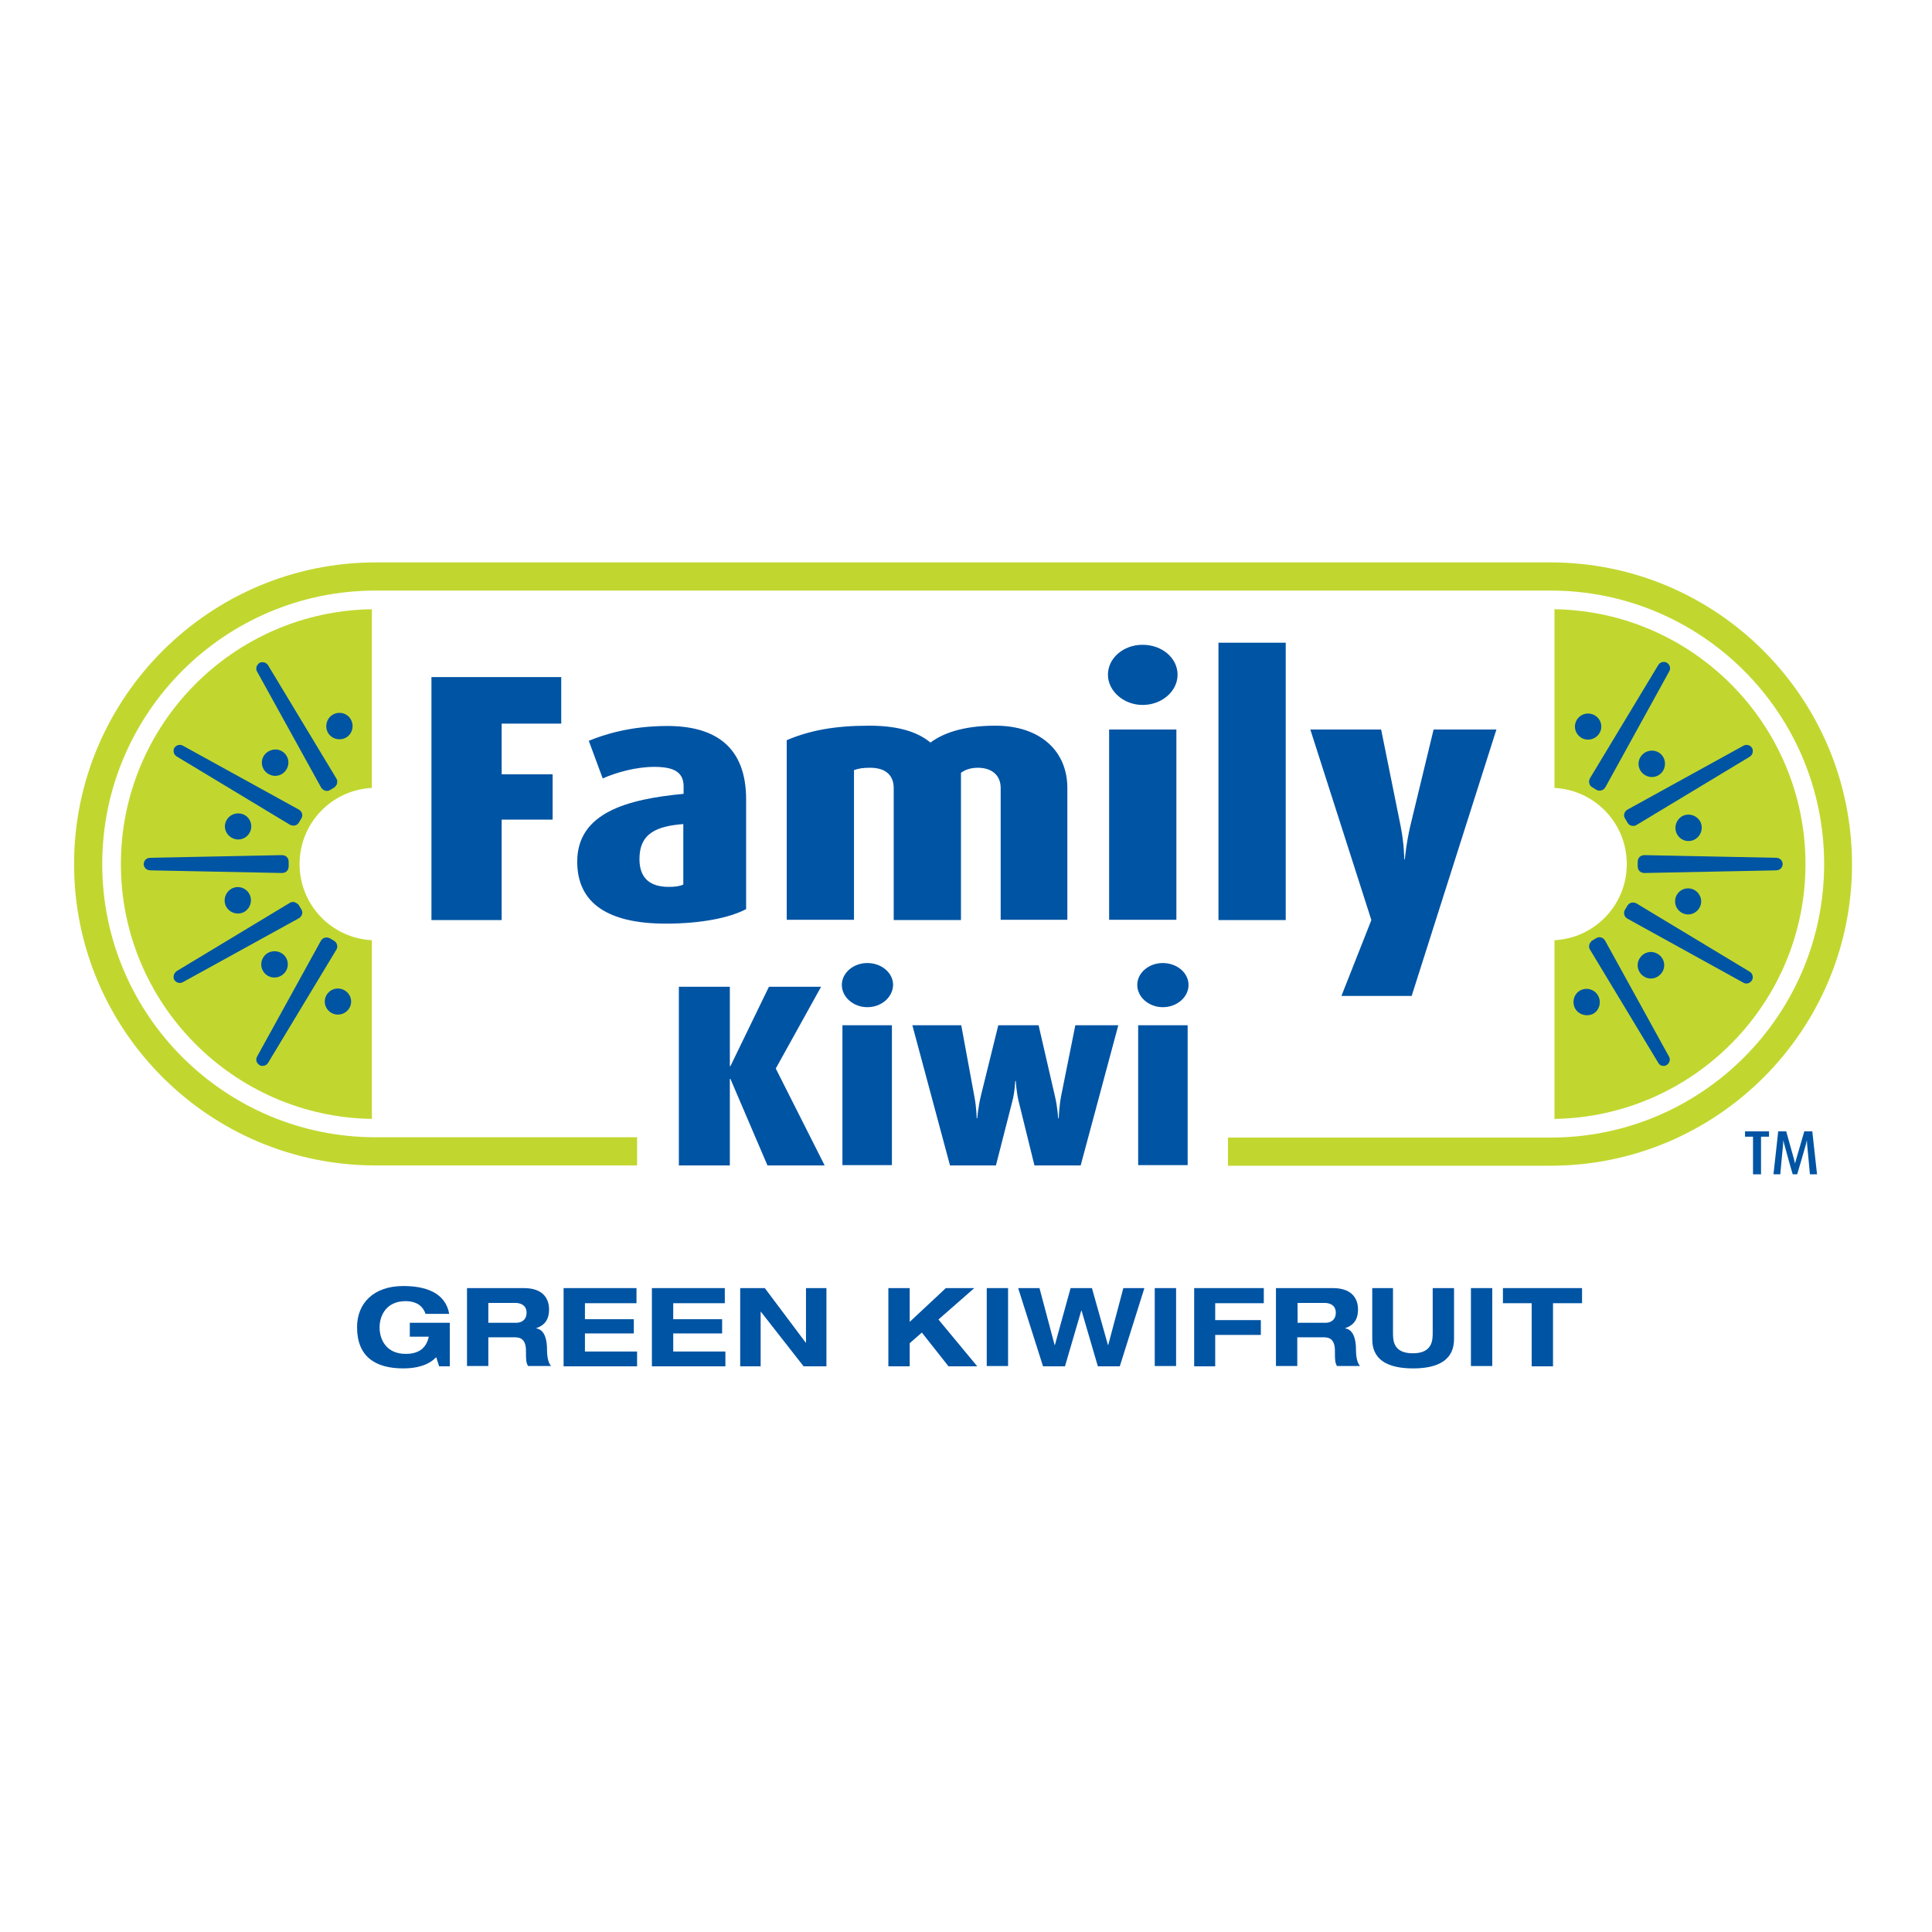 <?xml version="1.0" encoding="UTF-8"?> <svg xmlns="http://www.w3.org/2000/svg" xmlns:xlink="http://www.w3.org/1999/xlink" version="1.1" id="layer" x="0px" y="0px" viewBox="0 0 652 652" style="enable-background:new 0 0 652 652;" xml:space="preserve"> <style type="text/css"> .st0{fill:#0054A4;} .st1{fill:#C1D72F;} .st2{fill:none;stroke:#0054A4;stroke-width:2.437;} </style> <g> <g> <path class="st0" d="M138.4,446.4h13.4v14.7h-3.6l-1-3.1c-2.5,2.7-6.5,3.8-11.1,3.8c-9.6,0-15.6-4.1-15.6-13.9 c0-8.1,5.6-13.9,15.6-13.9c7.3,0,14.2,2.1,15.5,9.4h-8c-1.1-3.4-4.1-4.3-6.7-4.3c-6.5,0-8.8,4.8-8.8,8.9c0,4.1,2.3,8.9,8.8,8.9 c3.9,0,6.9-1.5,7.8-5.8h-6.4V446.4z"></path> <path class="st0" d="M157.7,434.7h19.1c7.3,0,8.5,4.5,8.5,7.2c0,3.2-1.3,5.3-4.3,6.3v0.1c3.1,0.5,3.6,4.5,3.6,7 c0,1.3,0.1,4.4,1.4,5.7h-7.8c-0.7-1.2-0.7-2.3-0.7-5.1c0-3.7-1.6-4.6-3.8-4.6h-8.9v9.7h-7.2V434.7z M164.8,446.4h9.5 c1.6,0,3.4-0.9,3.4-3.4c0-2.6-2.1-3.3-3.8-3.3h-9.1V446.4z"></path> <polygon class="st0" points="190.2,434.7 214.8,434.7 214.8,439.8 197.4,439.8 197.4,445.2 213.9,445.2 213.9,450 197.4,450 197.4,456.1 215,456.1 215,461.1 190.2,461.1 "></polygon> <polygon class="st0" points="220,434.7 244.6,434.7 244.6,439.8 227.2,439.8 227.2,445.2 243.7,445.2 243.7,450 227.2,450 227.2,456.1 244.8,456.1 244.8,461.1 220,461.1 "></polygon> <polygon class="st0" points="272,434.7 278.9,434.7 278.9,461.1 271.2,461.1 256.8,442.7 256.7,442.7 256.7,461.1 249.8,461.1 249.8,434.7 258.1,434.7 271.9,453.1 272,453.1 "></polygon> <polygon class="st0" points="319.2,434.7 328.8,434.7 316.7,445.3 329.8,461.1 320.1,461.1 311.1,449.7 307,453.3 307,461.1 299.8,461.1 299.8,434.7 307,434.7 307,446.1 "></polygon> <rect x="333" y="434.7" class="st0" width="7.2" height="26.3"></rect> <polygon class="st0" points="343.6,434.7 350.8,434.7 355.9,453.9 356,453.9 361.3,434.7 368.5,434.7 373.9,453.9 374,453.9 379.1,434.7 386.2,434.7 377.9,461.1 370.5,461.1 365,442.3 364.9,442.3 359.4,461.1 352,461.1 "></polygon> <rect x="389.7" y="434.7" class="st0" width="7.2" height="26.3"></rect> <polygon class="st0" points="403,434.7 426.5,434.7 426.5,439.8 410.1,439.8 410.1,445.5 425.5,445.5 425.5,450.5 410.1,450.5 410.1,461.1 403,461.1 "></polygon> <path class="st0" d="M430.7,434.7h19.1c7.3,0,8.5,4.5,8.5,7.2c0,3.2-1.3,5.3-4.3,6.3v0.1c3.1,0.5,3.6,4.5,3.6,7 c0,1.3,0.1,4.4,1.4,5.7h-7.8c-0.7-1.2-0.7-2.3-0.7-5.1c0-3.7-1.6-4.6-3.8-4.6h-8.9v9.7h-7.2V434.7z M437.9,446.4h9.5 c1.6,0,3.4-0.9,3.4-3.4c0-2.6-2.1-3.3-3.8-3.3h-9.1V446.4z"></path> <path class="st0" d="M462.9,434.7h7.2v15.1c0,2.6,0.1,6.9,6.7,6.9c6.6,0,6.7-4.4,6.7-6.9v-15.1h7.2v16.9c0,3-0.4,10.2-13.8,10.2 c-13.5,0-13.8-7.2-13.8-10.2V434.7z"></path> <rect x="496.4" y="434.7" class="st0" width="7.2" height="26.3"></rect> <polygon class="st0" points="516.9,439.8 507.2,439.8 507.2,434.7 533.9,434.7 533.9,439.8 524.1,439.8 524.1,461.1 516.9,461.1 "></polygon> <polygon class="st0" points="594.3,383.6 594.3,396.3 591.6,396.3 591.6,383.6 588.9,383.6 588.9,381.8 597,381.8 597,383.6 "></polygon> <path class="st0" d="M610.8,396.3c0-0.4-0.9-9.6-0.9-9.6c-0.1-0.9-0.1-1.7-0.1-1.7h-0.1c0,0-0.1,0.8-0.4,1.7c0,0-2.6,9.1-2.8,9.6 h-1.5c-0.2-0.4-2.7-9.6-2.7-9.6c-0.3-0.9-0.4-1.7-0.4-1.7h-0.1c0,0,0,0.8-0.1,1.7c0,0-0.9,9.2-0.9,9.6h-2.3l1.6-14.5h2.7l2.6,9.3 c0.2,0.9,0.4,1.6,0.4,1.6h0c0,0,0.1-0.7,0.4-1.6l2.7-9.3h2.7l1.6,14.5H610.8z"></path> <path class="st1" d="M609.3,291.6c0-47-37.9-85.3-84.7-86v60.3c13.6,0.7,24.4,11.9,24.4,25.7c0,13.8-10.8,25-24.4,25.7v60.3 C571.4,376.9,609.3,338.6,609.3,291.6"></path> <path class="st0" d="M539.4,265.5L539.4,265.5l-1.5-0.9c-0.3-0.2-0.4-0.4-0.4-0.8c0-0.2,0-0.3,0.1-0.5l23.1-38.3 c0.2-0.3,0.5-0.4,0.8-0.4c0.2,0,0.3,0,0.4,0.1c0.3,0.2,0.5,0.5,0.5,0.8c0,0.1,0,0.3-0.1,0.4l-21.6,39.2c-0.2,0.3-0.5,0.5-0.8,0.5 C539.7,265.6,539.5,265.6,539.4,265.5"></path> <path class="st2" d="M539.4,265.5L539.4,265.5l-1.5-0.9c-0.3-0.2-0.4-0.4-0.4-0.8c0-0.2,0-0.3,0.1-0.5l23.1-38.3 c0.2-0.3,0.5-0.4,0.8-0.4c0.2,0,0.3,0,0.4,0.1c0.3,0.2,0.5,0.5,0.5,0.8c0,0.1,0,0.3-0.1,0.4l-21.6,39.2c-0.2,0.3-0.5,0.5-0.8,0.5 C539.7,265.6,539.5,265.6,539.4,265.5z"></path> <path class="st0" d="M550.3,277L550.3,277l-0.9-1.5c-0.1-0.1-0.1-0.3-0.1-0.4c0-0.3,0.2-0.6,0.5-0.8l39.2-21.6 c0.1-0.1,0.3-0.1,0.4-0.1c0.3,0,0.6,0.1,0.8,0.4c0.1,0.1,0.1,0.3,0.1,0.5c0,0.3-0.1,0.6-0.4,0.8l-38.3,23.1 c-0.1,0.1-0.3,0.1-0.5,0.1C550.7,277.5,550.4,277.3,550.3,277"></path> <path class="st2" d="M550.3,277L550.3,277l-0.9-1.5c-0.1-0.1-0.1-0.3-0.1-0.4c0-0.3,0.2-0.6,0.5-0.8l39.2-21.6 c0.1-0.1,0.3-0.1,0.4-0.1c0.3,0,0.6,0.1,0.8,0.4c0.1,0.1,0.1,0.3,0.1,0.5c0,0.3-0.1,0.6-0.4,0.8l-38.3,23.1 c-0.1,0.1-0.3,0.1-0.5,0.1C550.7,277.5,550.4,277.3,550.3,277z"></path> <path class="st0" d="M554.8,293.4c-0.5,0-0.9-0.4-0.9-0.9v-1.8c0-0.5,0.4-0.9,0.9-0.9c0,0,0,0,0,0l44.7,0.9c0.5,0,0.9,0.4,0.9,0.9 c0,0.5-0.4,0.9-0.9,0.9L554.8,293.4L554.8,293.4z"></path> <path class="st2" d="M554.8,293.4c-0.5,0-0.9-0.4-0.9-0.9v-1.8c0-0.5,0.4-0.9,0.9-0.9c0,0,0,0,0,0l44.7,0.9c0.5,0,0.9,0.4,0.9,0.9 c0,0.5-0.4,0.9-0.9,0.9L554.8,293.4L554.8,293.4z"></path> <path class="st0" d="M549.7,308.9c-0.3-0.2-0.4-0.5-0.4-0.8c0-0.2,0-0.3,0.1-0.4l0.9-1.5c0.2-0.3,0.5-0.4,0.8-0.4 c0.2,0,0.3,0,0.5,0.1l38.3,23.1c0.3,0.2,0.4,0.5,0.4,0.8c0,0.1,0,0.3-0.1,0.4c-0.2,0.3-0.5,0.5-0.8,0.5c-0.1,0-0.3,0-0.4-0.1 L549.7,308.9z"></path> <path class="st2" d="M549.7,308.9c-0.3-0.2-0.4-0.5-0.4-0.8c0-0.2,0-0.3,0.1-0.4l0.9-1.5c0.2-0.3,0.5-0.4,0.8-0.4 c0.2,0,0.3,0,0.5,0.1l38.3,23.1c0.3,0.2,0.4,0.5,0.4,0.8c0,0.1,0,0.3-0.1,0.4c-0.2,0.3-0.5,0.5-0.8,0.5c-0.1,0-0.3,0-0.4-0.1 L549.7,308.9z"></path> <path class="st0" d="M560.7,358.1l-23.1-38.3c-0.1-0.1-0.1-0.3-0.1-0.5c0-0.3,0.2-0.6,0.4-0.8l1.5-0.9c0.1-0.1,0.3-0.1,0.4-0.1 c0.3,0,0.6,0.2,0.8,0.5l21.6,39.2c0.1,0.1,0.1,0.3,0.1,0.4c0,0.3-0.2,0.6-0.5,0.8c-0.1,0.1-0.3,0.1-0.4,0.1 C561.1,358.5,560.8,358.4,560.7,358.1"></path> <path class="st2" d="M560.7,358.1l-23.1-38.3c-0.1-0.1-0.1-0.3-0.1-0.5c0-0.3,0.2-0.6,0.4-0.8l1.5-0.9c0.1-0.1,0.3-0.1,0.4-0.1 c0.3,0,0.6,0.2,0.8,0.5l21.6,39.2c0.1,0.1,0.1,0.3,0.1,0.4c0,0.3-0.2,0.6-0.5,0.8c-0.1,0.1-0.3,0.1-0.4,0.1 C561.1,358.5,560.8,358.4,560.7,358.1z"></path> <path class="st0" d="M531.5,245.2c0-2.4,2-4.4,4.4-4.4c2.5,0,4.5,2,4.5,4.4c0,2.4-2,4.4-4.5,4.4 C533.5,249.6,531.5,247.6,531.5,245.2"></path> <path class="st0" d="M559.7,253.9c2.1,1.2,2.8,3.9,1.6,6.1c-1.2,2.1-3.9,2.9-6.1,1.6c-2.1-1.2-2.9-3.9-1.6-6.1 C554.9,253.4,557.6,252.7,559.7,253.9"></path> <path class="st0" d="M566,281.6c-1.2-2.1-0.5-4.8,1.6-6.1c2.1-1.2,4.8-0.5,6.1,1.6c1.2,2.1,0.5,4.8-1.6,6.1 C569.9,284.5,567.2,283.7,566,281.6"></path> <path class="st0" d="M569.7,299.8c2.4,0,4.4,2,4.4,4.4c0,2.4-2,4.4-4.4,4.4c-2.4,0-4.4-2-4.4-4.4 C565.3,301.8,567.2,299.8,569.7,299.8"></path> <path class="st0" d="M554.9,329.6c-2.1-1.2-2.9-4-1.6-6.1c1.2-2.1,3.9-2.9,6.1-1.6c2.1,1.2,2.9,3.9,1.6,6.1 C559.7,330.1,557,330.9,554.9,329.6"></path> <path class="st0" d="M531.6,340.4c-1.2-2.1-0.5-4.9,1.6-6.1c2.1-1.2,4.9-0.5,6.1,1.7c1.2,2.1,0.5,4.9-1.6,6.1 C535.6,343.2,532.8,342.5,531.6,340.4"></path> <path class="st1" d="M40.8,291.6c0,47,37.9,85.3,84.7,86v-60.3c-13.6-0.7-24.4-11.9-24.4-25.7c0-13.8,10.8-25,24.4-25.7v-60.3 C78.6,206.3,40.8,244.6,40.8,291.6"></path> <path class="st0" d="M110.7,317.7L110.7,317.7l1.5,0.9c0.3,0.2,0.4,0.5,0.4,0.8c0,0.2,0,0.3-0.1,0.4l-23.1,38.3 c-0.2,0.3-0.5,0.4-0.8,0.4c-0.2,0-0.3,0-0.4-0.1c-0.3-0.2-0.5-0.5-0.5-0.8c0-0.1,0-0.3,0.1-0.4l21.6-39.2c0.2-0.3,0.5-0.4,0.8-0.4 C110.4,317.6,110.5,317.6,110.7,317.7"></path> <path class="st2" d="M110.7,317.7L110.7,317.7l1.5,0.9c0.3,0.2,0.4,0.5,0.4,0.8c0,0.2,0,0.3-0.1,0.4l-23.1,38.3 c-0.2,0.3-0.5,0.4-0.8,0.4c-0.2,0-0.3,0-0.4-0.1c-0.3-0.2-0.5-0.5-0.5-0.8c0-0.1,0-0.3,0.1-0.4l21.6-39.2c0.2-0.3,0.5-0.4,0.8-0.4 C110.4,317.6,110.5,317.6,110.7,317.7z"></path> <path class="st0" d="M99.8,306.1L99.8,306.1l0.9,1.5c0.1,0.1,0.1,0.3,0.1,0.4c0,0.3-0.2,0.6-0.5,0.8l-39.2,21.6 c-0.1,0.1-0.3,0.1-0.4,0.1c-0.3,0-0.6-0.1-0.8-0.4c-0.1-0.1-0.1-0.3-0.1-0.5c0-0.3,0.2-0.6,0.4-0.8l38.3-23.1 c0.2-0.1,0.3-0.1,0.5-0.1C99.3,305.7,99.6,305.9,99.8,306.1"></path> <path class="st2" d="M99.8,306.1L99.8,306.1l0.9,1.5c0.1,0.1,0.1,0.3,0.1,0.4c0,0.3-0.2,0.6-0.5,0.8l-39.2,21.6 c-0.1,0.1-0.3,0.1-0.4,0.1c-0.3,0-0.6-0.1-0.8-0.4c-0.1-0.1-0.1-0.3-0.1-0.5c0-0.3,0.2-0.6,0.4-0.8l38.3-23.1 c0.2-0.1,0.3-0.1,0.5-0.1C99.3,305.7,99.6,305.9,99.8,306.1z"></path> <path class="st0" d="M95.3,289.8c0.5,0,0.9,0.4,0.9,0.9v1.8c0,0.5-0.4,0.9-0.9,0.9c0,0,0,0,0,0l-44.7-0.9c-0.5,0-0.9-0.4-0.9-0.9 c0-0.5,0.4-0.9,0.9-0.9L95.3,289.8L95.3,289.8z"></path> <path class="st2" d="M95.3,289.8c0.5,0,0.9,0.4,0.9,0.9v1.8c0,0.5-0.4,0.9-0.9,0.9c0,0,0,0,0,0l-44.7-0.9c-0.5,0-0.9-0.4-0.9-0.9 c0-0.5,0.4-0.9,0.9-0.9L95.3,289.8L95.3,289.8z"></path> <path class="st0" d="M100.3,274.3c0.3,0.2,0.5,0.5,0.5,0.8c0,0.2,0,0.3-0.1,0.4l-0.9,1.5c-0.2,0.3-0.4,0.4-0.8,0.4 c-0.1,0-0.3,0-0.5-0.1l-38.3-23.1c-0.3-0.2-0.4-0.5-0.4-0.8c0-0.2,0-0.3,0.1-0.4c0.2-0.3,0.5-0.4,0.8-0.4c0.2,0,0.3,0,0.4,0.1 L100.3,274.3z"></path> <path class="st2" d="M100.3,274.3c0.3,0.2,0.5,0.5,0.5,0.8c0,0.2,0,0.3-0.1,0.4l-0.9,1.5c-0.2,0.3-0.4,0.4-0.8,0.4 c-0.1,0-0.3,0-0.5-0.1l-38.3-23.1c-0.3-0.2-0.4-0.5-0.4-0.8c0-0.2,0-0.3,0.1-0.4c0.2-0.3,0.5-0.4,0.8-0.4c0.2,0,0.3,0,0.4,0.1 L100.3,274.3z"></path> <path class="st0" d="M89.4,225.1l23.1,38.3c0.1,0.1,0.1,0.3,0.1,0.5c0,0.3-0.2,0.6-0.4,0.8l-1.5,0.9v0c-0.1,0.1-0.3,0.1-0.4,0.1 c-0.3,0-0.6-0.2-0.8-0.4L87.8,226c-0.1-0.1-0.1-0.3-0.1-0.4c0-0.3,0.2-0.6,0.4-0.8c0.1-0.1,0.3-0.1,0.4-0.1 C88.9,224.7,89.2,224.8,89.4,225.1"></path> <path class="st2" d="M89.4,225.1l23.1,38.3c0.1,0.1,0.1,0.3,0.1,0.5c0,0.3-0.2,0.6-0.4,0.8l-1.5,0.9v0c-0.1,0.1-0.3,0.1-0.4,0.1 c-0.3,0-0.6-0.2-0.8-0.4L87.8,226c-0.1-0.1-0.1-0.3-0.1-0.4c0-0.3,0.2-0.6,0.4-0.8c0.1-0.1,0.3-0.1,0.4-0.1 C88.9,224.7,89.2,224.8,89.4,225.1z"></path> <path class="st0" d="M118.5,338c0,2.4-2,4.4-4.5,4.4c-2.4,0-4.4-2-4.4-4.4c0-2.4,2-4.4,4.4-4.4C116.5,333.6,118.5,335.6,118.5,338 "></path> <path class="st0" d="M90.4,329.3c-2.1-1.2-2.9-3.9-1.6-6.1c1.2-2.1,3.9-2.8,6.1-1.6c2.1,1.2,2.9,3.9,1.6,6.1 C95.2,329.8,92.5,330.5,90.4,329.3"></path> <path class="st0" d="M84.1,301.6c1.2,2.1,0.5,4.8-1.6,6.1c-2.1,1.2-4.8,0.5-6.1-1.6c-1.2-2.1-0.5-4.8,1.6-6.1 C80.1,298.7,82.9,299.5,84.1,301.6"></path> <path class="st0" d="M80.4,283.3c-2.4,0-4.5-2-4.5-4.4c0-2.4,2-4.4,4.5-4.4c2.5,0,4.4,2,4.4,4.4C84.8,281.3,82.8,283.3,80.4,283.3 "></path> <path class="st0" d="M95.1,253.5c2.1,1.2,2.9,3.9,1.6,6.1c-1.2,2.1-3.9,2.9-6.1,1.6c-2.1-1.2-2.9-3.9-1.6-6.1 C90.3,253.1,93,252.3,95.1,253.5"></path> <path class="st0" d="M118.4,242.8c1.2,2.1,0.5,4.9-1.6,6.1c-2.1,1.2-4.9,0.5-6.1-1.6c-1.2-2.1-0.5-4.9,1.6-6.1 C114.5,239.9,117.2,240.7,118.4,242.8"></path> <polygon class="st0" points="169.3,244.2 169.3,261.3 186.5,261.3 186.5,276.6 169.3,276.6 169.3,310.5 145.6,310.5 145.6,228.5 189.4,228.5 189.4,244.2 "></polygon> <path class="st0" d="M224.7,311.7c-19.4,0-29.9-6.8-29.9-20.9c0-16.5,16.8-21.1,35.9-22.9v-2.5c0-5.1-3.7-6.6-9.9-6.6 s-12.9,1.9-17.4,3.9l-4.7-12.7c4.9-2,13.8-5,26.5-5c15.7,0,26.6,6.6,26.6,24.8v37C246.3,309.7,236.8,311.7,224.7,311.7 M230.6,278.1c-8.7,0.7-14.8,2.9-14.8,11.8c0,6.6,3.7,9.4,9.9,9.4c2,0,3.7-0.2,4.9-0.8V278.1z"></path> <path class="st0" d="M337.7,310.5v-44.6c0-4-2.7-6.8-7.7-6.8c-2.3,0-4.2,0.6-5.7,1.7v49.7h-22.7v-44.6c0-4.2-2.7-6.8-7.9-6.8 c-2.4,0-3.9,0.2-5.5,0.8v50.5h-22.7v-60.6c7.7-3.3,16.2-4.9,27.9-4.9c11,0,17,2.7,20.6,5.7c3.9-2.9,10.5-5.7,21.9-5.7 c15.2,0,24.3,8.6,24.3,21v44.5H337.7z"></path> <path class="st0" d="M385.6,237.9c-6.4,0-11.7-4.7-11.7-10.2c0-5.6,5.2-10.1,11.7-10.1c6.6,0,11.8,4.5,11.8,10.1 C397.4,233.2,392.2,237.9,385.6,237.9 M374.3,246.2h22.7v64.2h-22.7V246.2z"></path> <rect x="411.2" y="216.9" class="st0" width="22.7" height="93.6"></rect> <path class="st0" d="M476.4,336.1h-23.7l10.1-25.6l-20.6-64.3h23.9l6.6,32.7c1.2,6.1,1.2,11.1,1.2,11.1h0.2c0,0,0.4-5,1.8-11.1 l7.9-32.7H505L476.4,336.1z"></path> <path class="st1" d="M523.3,189.8H126.8C70.7,189.8,25,235.5,25,291.6c0,56.1,45.6,101.7,101.7,101.7H215v-9.5h-88.2 c-50.9,0-92.3-41.3-92.3-92.2c0-50.9,41.3-92.3,92.3-92.3h396.5c50.9,0,92.3,41.3,92.3,92.3c0,50.9-41.3,92.3-92.3,92.3H414.4v9.5 h108.9c56.1,0,101.7-45.6,101.7-101.7C625,235.5,579.4,189.8,523.3,189.8"></path> <polygon class="st0" points="259,393.3 246.5,364.1 246.3,364.1 246.3,393.3 229.1,393.3 229.1,333 246.3,333 246.3,359.8 246.5,359.8 259.5,333 277.1,333 261.8,360.6 278.3,393.3 "></polygon> <path class="st0" d="M292.7,339.9c-4.7,0-8.6-3.4-8.6-7.5c0-4.1,3.9-7.4,8.6-7.4c4.8,0,8.7,3.3,8.7,7.4 C301.3,336.5,297.5,339.9,292.7,339.9 M284.3,346H301v47.2h-16.7V346z"></path> <path class="st0" d="M364.7,393.3h-15.6l-5.3-21.5c-0.8-3.3-1-7-1-7h-0.2c0,0-0.1,3.7-1,7l-5.5,21.5h-15.5L307.9,346h16.5 l4.4,23.9c0.8,4.2,0.8,7.5,0.8,7.5h0.2c0,0,0.2-3.2,1.2-7.5l5.9-23.9h13.6l5.5,23.9c0.9,3.7,1.1,7.5,1.1,7.5h0.2 c0,0,0.1-3.8,0.8-7.5l4.8-23.9h14.5L364.7,393.3z"></path> <path class="st0" d="M392.4,339.9c-4.7,0-8.6-3.4-8.6-7.5c0-4.1,3.9-7.4,8.6-7.4c4.8,0,8.7,3.3,8.7,7.4 C401.1,336.5,397.2,339.9,392.4,339.9 M384.1,346h16.7v47.2h-16.7V346z"></path> </g> </g> </svg> 